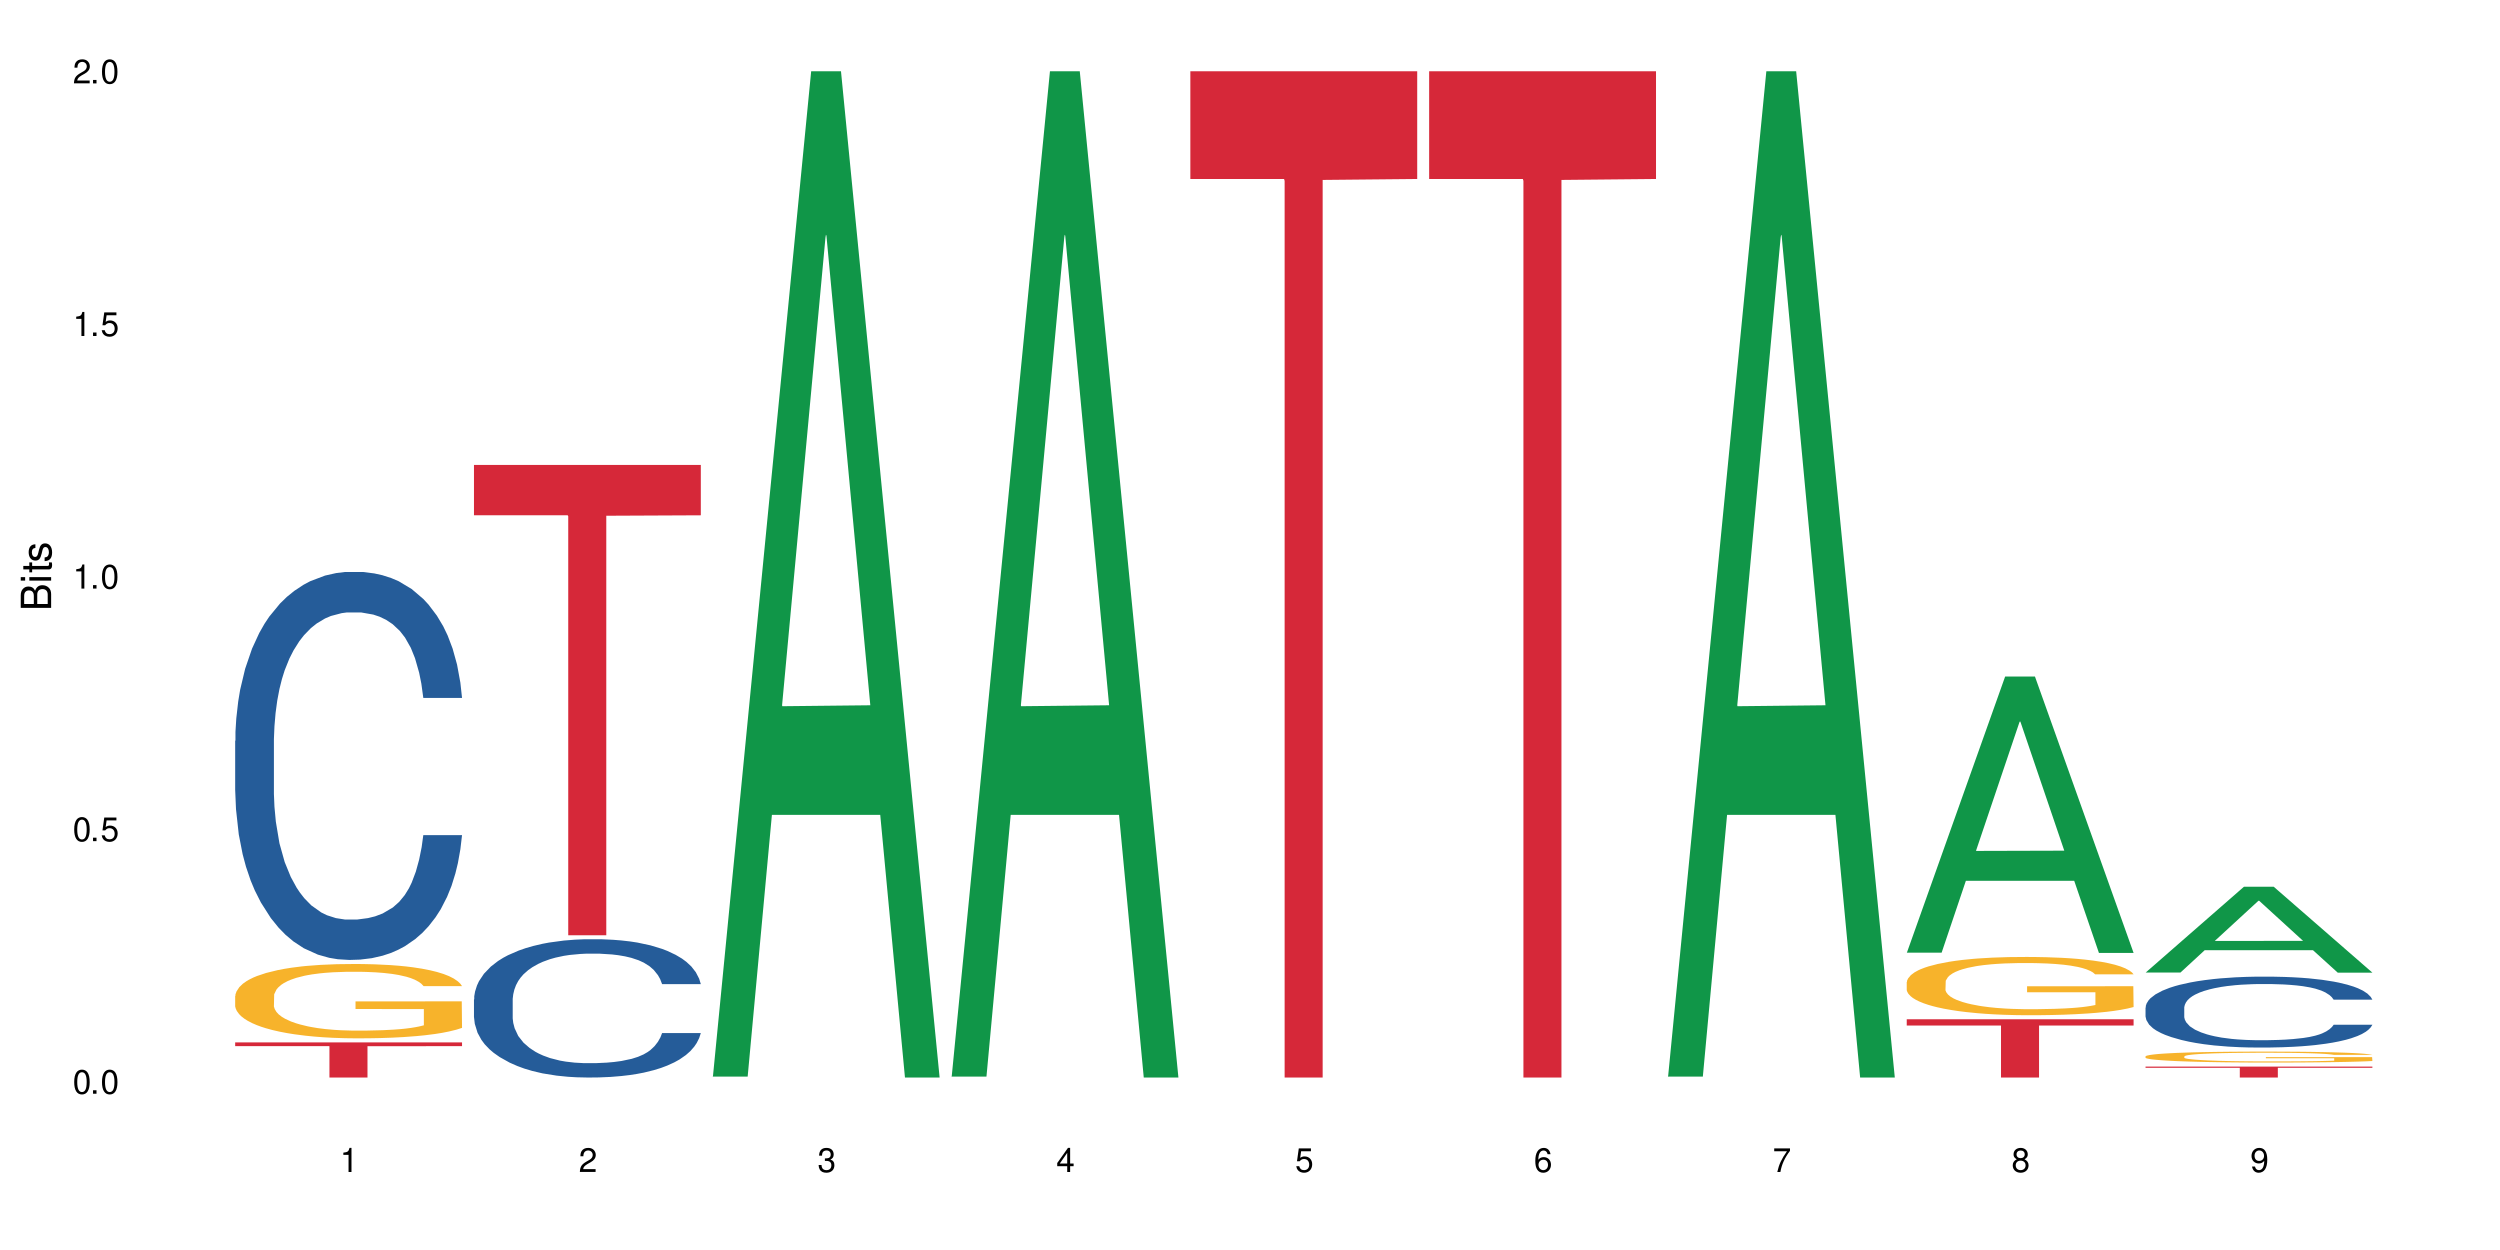 <?xml version="1.0" encoding="UTF-8"?>
<svg xmlns="http://www.w3.org/2000/svg" xmlns:xlink="http://www.w3.org/1999/xlink" width="720" height="360" viewBox="0 0 720 360">
<defs>
<g>
<g id="glyph-0-0">
</g>
<g id="glyph-0-1">
<path d="M 2.641 -6.938 C 2 -6.938 1.422 -6.656 1.078 -6.172 C 0.641 -5.562 0.406 -4.641 0.406 -3.359 C 0.406 -1.016 1.188 0.219 2.641 0.219 C 4.078 0.219 4.859 -1.016 4.859 -3.297 C 4.859 -4.641 4.656 -5.547 4.203 -6.172 C 3.844 -6.656 3.281 -6.938 2.641 -6.938 Z M 2.641 -6.188 C 3.547 -6.188 4 -5.25 4 -3.375 C 4 -1.406 3.562 -0.484 2.625 -0.484 C 1.734 -0.484 1.281 -1.438 1.281 -3.344 C 1.281 -5.25 1.734 -6.188 2.641 -6.188 Z M 2.641 -6.188 "/>
</g>
<g id="glyph-0-2">
<path d="M 1.828 -1 L 0.828 -1 L 0.828 0 L 1.828 0 Z M 1.828 -1 "/>
</g>
<g id="glyph-0-3">
<path d="M 4.562 -6.797 L 1.062 -6.797 L 0.547 -3.094 L 1.328 -3.094 C 1.719 -3.562 2.047 -3.734 2.578 -3.734 C 3.484 -3.734 4.062 -3.109 4.062 -2.094 C 4.062 -1.125 3.484 -0.531 2.578 -0.531 C 1.828 -0.531 1.375 -0.906 1.188 -1.672 L 0.328 -1.672 C 0.453 -1.109 0.547 -0.844 0.75 -0.594 C 1.125 -0.078 1.828 0.219 2.594 0.219 C 3.969 0.219 4.922 -0.781 4.922 -2.219 C 4.922 -3.562 4.031 -4.484 2.719 -4.484 C 2.25 -4.484 1.859 -4.359 1.469 -4.062 L 1.734 -5.969 L 4.562 -5.969 Z M 4.562 -6.797 "/>
</g>
<g id="glyph-0-4">
<path d="M 2.484 -4.938 L 2.484 0 L 3.328 0 L 3.328 -6.938 L 2.766 -6.938 C 2.469 -5.875 2.281 -5.734 0.984 -5.562 L 0.984 -4.938 Z M 2.484 -4.938 "/>
</g>
<g id="glyph-0-5">
<path d="M 4.859 -0.828 L 1.281 -0.828 C 1.359 -1.406 1.672 -1.781 2.5 -2.281 L 3.469 -2.828 C 4.406 -3.344 4.906 -4.062 4.906 -4.906 C 4.906 -5.484 4.672 -6.031 4.266 -6.406 C 3.859 -6.766 3.375 -6.938 2.719 -6.938 C 1.859 -6.938 1.219 -6.625 0.844 -6.031 C 0.609 -5.672 0.5 -5.234 0.484 -4.531 L 1.328 -4.531 C 1.359 -5.016 1.406 -5.281 1.531 -5.516 C 1.75 -5.938 2.188 -6.203 2.703 -6.203 C 3.469 -6.203 4.031 -5.641 4.031 -4.891 C 4.031 -4.344 3.719 -3.859 3.125 -3.516 L 2.234 -3 C 0.812 -2.172 0.406 -1.531 0.328 -0.016 L 4.859 -0.016 Z M 4.859 -0.828 "/>
</g>
<g id="glyph-0-6">
<path d="M 2.125 -3.188 L 2.578 -3.188 C 3.5 -3.188 3.984 -2.766 3.984 -1.922 C 3.984 -1.062 3.469 -0.531 2.594 -0.531 C 1.656 -0.531 1.203 -1 1.156 -2.016 L 0.312 -2.016 C 0.344 -1.453 0.438 -1.094 0.609 -0.781 C 0.953 -0.109 1.625 0.219 2.547 0.219 C 3.953 0.219 4.859 -0.625 4.859 -1.938 C 4.859 -2.828 4.516 -3.297 3.703 -3.594 C 4.344 -3.844 4.656 -4.328 4.656 -5.031 C 4.656 -6.219 3.875 -6.938 2.578 -6.938 C 1.203 -6.938 0.484 -6.172 0.453 -4.703 L 1.297 -4.703 C 1.312 -5.125 1.344 -5.359 1.453 -5.578 C 1.641 -5.969 2.062 -6.203 2.594 -6.203 C 3.344 -6.203 3.797 -5.75 3.797 -5 C 3.797 -4.516 3.609 -4.219 3.25 -4.047 C 3.016 -3.953 2.703 -3.922 2.125 -3.906 Z M 2.125 -3.188 "/>
</g>
<g id="glyph-0-7">
<path d="M 3.141 -1.672 L 3.141 0 L 3.984 0 L 3.984 -1.672 L 4.984 -1.672 L 4.984 -2.438 L 3.984 -2.438 L 3.984 -6.938 L 3.359 -6.938 L 0.266 -2.578 L 0.266 -1.672 Z M 3.141 -2.438 L 1 -2.438 L 3.141 -5.5 Z M 3.141 -2.438 "/>
</g>
<g id="glyph-0-8">
<path d="M 4.781 -5.125 C 4.609 -6.266 3.891 -6.938 2.844 -6.938 C 2.094 -6.938 1.422 -6.578 1.031 -5.953 C 0.594 -5.266 0.406 -4.422 0.406 -3.172 C 0.406 -2 0.578 -1.25 0.984 -0.641 C 1.359 -0.078 1.953 0.219 2.703 0.219 C 3.984 0.219 4.922 -0.75 4.922 -2.094 C 4.922 -3.375 4.062 -4.281 2.844 -4.281 C 2.172 -4.281 1.641 -4.031 1.281 -3.516 C 1.281 -5.234 1.828 -6.188 2.797 -6.188 C 3.391 -6.188 3.797 -5.797 3.938 -5.125 Z M 2.734 -3.531 C 3.547 -3.531 4.062 -2.953 4.062 -2.031 C 4.062 -1.156 3.484 -0.531 2.703 -0.531 C 1.922 -0.531 1.328 -1.188 1.328 -2.078 C 1.328 -2.938 1.906 -3.531 2.734 -3.531 Z M 2.734 -3.531 "/>
</g>
<g id="glyph-0-9">
<path d="M 4.984 -6.797 L 0.438 -6.797 L 0.438 -5.969 L 4.109 -5.969 C 2.5 -3.656 1.828 -2.234 1.328 0 L 2.219 0 C 2.594 -2.172 3.453 -4.047 4.984 -6.094 Z M 4.984 -6.797 "/>
</g>
<g id="glyph-0-10">
<path d="M 3.75 -3.656 C 4.469 -4.094 4.688 -4.438 4.688 -5.078 C 4.688 -6.172 3.844 -6.938 2.641 -6.938 C 1.438 -6.938 0.594 -6.172 0.594 -5.094 C 0.594 -4.438 0.812 -4.094 1.516 -3.656 C 0.734 -3.266 0.359 -2.703 0.359 -1.922 C 0.359 -0.656 1.281 0.219 2.641 0.219 C 3.984 0.219 4.922 -0.656 4.922 -1.922 C 4.922 -2.703 4.531 -3.266 3.75 -3.656 Z M 2.641 -6.188 C 3.359 -6.188 3.812 -5.75 3.812 -5.062 C 3.812 -4.406 3.344 -3.984 2.641 -3.984 C 1.922 -3.984 1.453 -4.406 1.453 -5.078 C 1.453 -5.75 1.922 -6.188 2.641 -6.188 Z M 2.641 -3.266 C 3.484 -3.266 4.062 -2.719 4.062 -1.906 C 4.062 -1.078 3.484 -0.531 2.625 -0.531 C 1.797 -0.531 1.219 -1.094 1.219 -1.906 C 1.219 -2.719 1.781 -3.266 2.641 -3.266 Z M 2.641 -3.266 "/>
</g>
<g id="glyph-0-11">
<path d="M 0.516 -1.578 C 0.672 -0.453 1.406 0.219 2.438 0.219 C 3.188 0.219 3.859 -0.141 4.266 -0.766 C 4.688 -1.453 4.891 -2.297 4.891 -3.547 C 4.891 -4.719 4.703 -5.453 4.312 -6.078 C 3.938 -6.641 3.344 -6.938 2.594 -6.938 C 1.297 -6.938 0.359 -5.969 0.359 -4.625 C 0.359 -3.344 1.234 -2.453 2.453 -2.453 C 3.094 -2.453 3.578 -2.672 4.016 -3.203 C 4 -1.484 3.469 -0.531 2.5 -0.531 C 1.906 -0.531 1.484 -0.906 1.359 -1.578 Z M 2.578 -6.203 C 3.375 -6.203 3.969 -5.531 3.969 -4.641 C 3.969 -3.797 3.391 -3.188 2.547 -3.188 C 1.734 -3.188 1.234 -3.766 1.234 -4.688 C 1.234 -5.562 1.797 -6.203 2.578 -6.203 Z M 2.578 -6.203 "/>
</g>
<g id="glyph-1-0">
</g>
<g id="glyph-1-1">
<path d="M 0 -0.953 L 0 -4.891 C 0 -5.719 -0.234 -6.344 -0.734 -6.797 C -1.188 -7.234 -1.812 -7.469 -2.5 -7.469 C -3.547 -7.469 -4.188 -7 -4.625 -5.875 C -4.984 -6.688 -5.625 -7.094 -6.531 -7.094 C -7.172 -7.094 -7.734 -6.859 -8.141 -6.391 C -8.562 -5.922 -8.75 -5.344 -8.75 -4.5 L -8.75 -0.953 Z M -4.984 -2.062 L -7.766 -2.062 L -7.766 -4.219 C -7.766 -4.844 -7.688 -5.203 -7.453 -5.5 C -7.219 -5.812 -6.859 -5.969 -6.375 -5.969 C -5.891 -5.969 -5.531 -5.812 -5.297 -5.5 C -5.062 -5.203 -4.984 -4.844 -4.984 -4.219 Z M -0.984 -2.062 L -4 -2.062 L -4 -4.781 C -4 -5.766 -3.438 -6.359 -2.484 -6.359 C -1.547 -6.359 -0.984 -5.766 -0.984 -4.781 Z M -0.984 -2.062 "/>
</g>
<g id="glyph-1-2">
<path d="M -6.281 -1.797 L -6.281 -0.797 L 0 -0.797 L 0 -1.797 Z M -8.75 -1.797 L -8.75 -0.797 L -7.484 -0.797 L -7.484 -1.797 Z M -8.75 -1.797 "/>
</g>
<g id="glyph-1-3">
<path d="M -6.281 -3.047 L -6.281 -2.016 L -8.016 -2.016 L -8.016 -1.016 L -6.281 -1.016 L -6.281 -0.172 L -5.469 -0.172 L -5.469 -1.016 L -0.719 -1.016 C -0.078 -1.016 0.281 -1.453 0.281 -2.234 C 0.281 -2.5 0.25 -2.719 0.188 -3.047 L -0.641 -3.047 C -0.609 -2.906 -0.594 -2.766 -0.594 -2.562 C -0.594 -2.141 -0.719 -2.016 -1.156 -2.016 L -5.469 -2.016 L -5.469 -3.047 Z M -6.281 -3.047 "/>
</g>
<g id="glyph-1-4">
<path d="M -4.531 -5.25 C -5.766 -5.25 -6.469 -4.422 -6.469 -2.969 C -6.469 -1.516 -5.719 -0.562 -4.547 -0.562 C -3.562 -0.562 -3.094 -1.062 -2.734 -2.562 L -2.516 -3.484 C -2.344 -4.188 -2.094 -4.469 -1.641 -4.469 C -1.047 -4.469 -0.641 -3.875 -0.641 -3 C -0.641 -2.453 -0.797 -2 -1.062 -1.75 C -1.25 -1.594 -1.422 -1.531 -1.875 -1.469 L -1.875 -0.406 C -0.422 -0.453 0.281 -1.266 0.281 -2.922 C 0.281 -4.5 -0.5 -5.516 -1.719 -5.516 C -2.656 -5.516 -3.172 -4.984 -3.469 -3.734 L -3.703 -2.766 C -3.891 -1.953 -4.156 -1.609 -4.594 -1.609 C -5.188 -1.609 -5.547 -2.125 -5.547 -2.938 C -5.547 -3.75 -5.203 -4.172 -4.531 -4.203 Z M -4.531 -5.25 "/>
</g>
</g>
</defs>
<rect x="-72" y="-36" width="864" height="432" fill="rgb(100%, 100%, 100%)" fill-opacity="1"/>
<path fill-rule="nonzero" fill="rgb(14.51%, 36.078%, 60%)" fill-opacity="1" d="M 67.73 213.352 L 67.812 213.25 L 67.812 210.801 L 68.051 206.918 L 68.605 202.016 L 69.164 198.645 L 70.598 192.621 L 72.59 186.801 L 74.664 182.305 L 76.176 179.652 L 77.531 177.609 L 80.637 173.828 L 82.629 171.891 L 84.781 170.152 L 87.41 168.418 L 89.324 167.395 L 93.625 165.762 L 96.812 165.047 L 99.281 164.742 L 104.621 164.742 L 107.809 165.148 L 110.117 165.66 L 112.668 166.477 L 114.82 167.395 L 118.562 169.641 L 121.91 172.5 L 123.426 174.137 L 125.816 177.301 L 127.648 180.367 L 128.922 183.02 L 130.355 186.801 L 131.629 191.395 L 132.586 196.602 L 133.066 200.996 L 121.91 200.996 L 121.352 196.91 L 120.715 193.742 L 119.52 189.559 L 118.324 186.594 L 116.652 183.633 L 115.137 181.691 L 113.066 179.754 L 111.234 178.527 L 109.32 177.609 L 107.488 176.996 L 103.984 176.383 L 99.922 176.383 L 98.406 176.586 L 95.297 177.402 L 93.625 178.117 L 91.234 179.547 L 89.562 180.875 L 87.57 182.918 L 86.215 184.656 L 84.543 187.309 L 83.348 189.66 L 81.992 193.027 L 81.195 195.582 L 80.48 198.441 L 79.84 201.812 L 79.363 205.387 L 79.043 209.164 L 78.887 212.84 L 78.887 228.672 L 79.043 232.348 L 79.441 236.637 L 80.48 242.867 L 81.992 248.277 L 83.746 252.566 L 85.418 255.633 L 86.375 257.062 L 87.648 258.695 L 89.641 260.738 L 92.512 262.781 L 94.184 263.598 L 96.734 264.414 L 99.363 264.824 L 102.867 264.824 L 105.977 264.414 L 108.047 263.902 L 110.199 263.086 L 113.145 261.352 L 114.98 259.719 L 116.57 257.777 L 117.766 255.836 L 118.562 254.203 L 119.758 251.035 L 120.715 247.562 L 121.434 243.988 L 121.91 240.516 L 133.066 240.516 L 132.586 244.602 L 131.871 248.586 L 131.152 251.547 L 130.039 255.121 L 128.762 258.289 L 126.93 261.863 L 125.418 264.211 L 123.426 266.766 L 121.59 268.703 L 119.602 270.441 L 116.652 272.484 L 114.738 273.504 L 112.668 274.422 L 110.199 275.238 L 107.09 275.953 L 103.746 276.363 L 100.637 276.465 L 97.289 276.262 L 94.82 275.852 L 91.555 274.934 L 87.492 273.094 L 84.543 271.156 L 82.23 269.215 L 80.238 267.172 L 78.008 264.414 L 75.141 259.922 L 73.387 256.449 L 72.191 253.59 L 70.84 249.605 L 69.883 246.031 L 68.766 240.312 L 67.969 233.062 L 67.73 227.445 Z M 67.73 213.352 "/>
<path fill-rule="nonzero" fill="rgb(96.863%, 70.196%, 16.863%)" fill-opacity="1" d="M 67.73 286.801 L 67.812 286.781 L 67.812 286.391 L 68.129 285.512 L 68.926 284.297 L 69.961 283.301 L 71.078 282.52 L 71.793 282.109 L 72.988 281.52 L 74.023 281.09 L 76.656 280.211 L 80 279.391 L 81.832 279.039 L 83.906 278.707 L 86.852 278.332 L 88.207 278.195 L 92.352 277.883 L 97.051 277.688 L 102.23 277.629 L 104.621 277.648 L 107.887 277.727 L 112.348 277.941 L 114.898 278.137 L 116.891 278.332 L 118.961 278.586 L 121.512 278.98 L 123.902 279.449 L 125.816 279.918 L 127.727 280.504 L 129.32 281.129 L 130.676 281.816 L 131.871 282.637 L 132.586 283.32 L 133.066 284.004 L 121.988 284.004 L 121.352 283.32 L 120.637 282.793 L 119.441 282.148 L 118.246 281.676 L 117.051 281.305 L 114.82 280.797 L 112.906 280.484 L 110.516 280.211 L 108.207 280.035 L 105.578 279.918 L 103.984 279.879 L 99.762 279.879 L 95.938 280.016 L 93.707 280.172 L 92.113 280.328 L 89.879 280.621 L 88.527 280.855 L 87.73 281.012 L 85.34 281.617 L 83.746 282.168 L 82.871 282.539 L 81.754 283.125 L 80.957 283.652 L 80.082 284.434 L 79.602 285.023 L 78.965 286.352 L 78.887 289.871 L 79.125 290.613 L 79.602 291.418 L 80.238 292.121 L 81.195 292.863 L 82.152 293.43 L 83.824 294.195 L 85.258 294.703 L 86.375 295.035 L 88.527 295.562 L 89.402 295.738 L 91.473 296.09 L 93.625 296.363 L 96.254 296.598 L 98.246 296.715 L 101.434 296.812 L 105.496 296.812 L 110.277 296.695 L 113.305 296.539 L 115.379 296.383 L 116.73 296.246 L 118.406 296.031 L 119.602 295.836 L 120.715 295.621 L 122.07 295.289 L 122.07 290.613 L 102.391 290.594 L 102.391 288.406 L 132.984 288.387 L 133.066 296.031 L 131.391 296.559 L 129.32 297.066 L 127.328 297.461 L 125.258 297.793 L 122.309 298.164 L 119.918 298.398 L 116.254 298.672 L 112.906 298.848 L 109.402 298.965 L 106.293 299.023 L 102.629 299.043 L 99.363 299.004 L 95.855 298.887 L 93.066 298.73 L 90.52 298.535 L 87.969 298.281 L 84.781 297.871 L 82.711 297.539 L 80.559 297.129 L 78.406 296.637 L 76.496 296.109 L 75.219 295.699 L 73.945 295.23 L 72.59 294.645 L 71.316 293.977 L 70.359 293.371 L 69.484 292.688 L 68.848 292.043 L 68.211 291.164 L 67.891 290.457 L 67.73 289.852 Z M 67.73 286.801 "/>
<path fill-rule="nonzero" fill="rgb(83.922%, 15.686%, 22.353%)" fill-opacity="1" d="M 67.73 300.207 L 133.066 300.207 L 133.066 301.293 L 105.836 301.301 L 105.836 310.332 L 94.879 310.332 L 94.879 301.309 L 94.723 301.293 L 67.73 301.293 Z M 67.73 300.207 "/>
<path fill-rule="nonzero" fill="rgb(14.51%, 36.078%, 60%)" fill-opacity="1" d="M 136.504 287.84 L 136.582 287.805 L 136.582 286.93 L 136.824 285.547 L 137.379 283.801 L 137.938 282.598 L 139.371 280.449 L 141.363 278.375 L 143.434 276.773 L 144.949 275.828 L 146.305 275.102 L 149.41 273.754 L 151.402 273.062 L 153.555 272.445 L 156.184 271.824 L 158.098 271.461 L 162.398 270.879 L 165.586 270.625 L 168.055 270.516 L 173.395 270.516 L 176.582 270.66 L 178.891 270.844 L 181.441 271.133 L 183.594 271.461 L 187.336 272.262 L 190.684 273.281 L 192.195 273.863 L 194.586 274.992 L 196.418 276.082 L 197.695 277.031 L 199.129 278.375 L 200.402 280.016 L 201.359 281.871 L 201.836 283.434 L 190.684 283.434 L 190.125 281.98 L 189.488 280.852 L 188.293 279.359 L 187.098 278.305 L 185.426 277.25 L 183.91 276.555 L 181.84 275.863 L 180.008 275.43 L 178.094 275.102 L 176.262 274.883 L 172.758 274.664 L 168.691 274.664 L 167.18 274.738 L 164.07 275.027 L 162.398 275.281 L 160.008 275.793 L 158.336 276.266 L 156.344 276.992 L 154.988 277.613 L 153.316 278.559 L 152.121 279.395 L 150.766 280.598 L 149.969 281.508 L 149.25 282.527 L 148.613 283.727 L 148.137 285 L 147.816 286.348 L 147.66 287.656 L 147.66 293.301 L 147.816 294.609 L 148.215 296.137 L 149.25 298.359 L 150.766 300.285 L 152.52 301.816 L 154.191 302.906 L 155.148 303.418 L 156.422 304 L 158.414 304.727 L 161.281 305.457 L 162.957 305.746 L 165.504 306.039 L 168.137 306.184 L 171.641 306.184 L 174.746 306.039 L 176.82 305.855 L 178.973 305.566 L 181.918 304.945 L 183.75 304.363 L 185.344 303.672 L 186.539 302.98 L 187.336 302.398 L 188.531 301.27 L 189.488 300.031 L 190.203 298.758 L 190.684 297.52 L 201.836 297.52 L 201.359 298.977 L 200.645 300.395 L 199.926 301.453 L 198.809 302.727 L 197.535 303.855 L 195.703 305.129 L 194.188 305.965 L 192.195 306.875 L 190.363 307.566 L 188.371 308.184 L 185.426 308.914 L 183.512 309.277 L 181.441 309.605 L 178.973 309.895 L 175.863 310.152 L 172.516 310.297 L 169.41 310.332 L 166.062 310.258 L 163.594 310.113 L 160.328 309.785 L 156.262 309.133 L 153.316 308.441 L 151.004 307.75 L 149.012 307.02 L 146.781 306.039 L 143.914 304.438 L 142.16 303.199 L 140.965 302.18 L 139.609 300.762 L 138.656 299.488 L 137.539 297.449 L 136.742 294.863 L 136.504 292.863 Z M 136.504 287.84 "/>
<path fill-rule="nonzero" fill="rgb(83.922%, 15.686%, 22.353%)" fill-opacity="1" d="M 136.504 133.91 L 201.836 133.91 L 201.836 148.406 L 174.609 148.535 L 174.609 269.352 L 163.652 269.352 L 163.652 148.664 L 163.496 148.406 L 136.504 148.406 Z M 136.504 133.91 "/>
<path fill-rule="nonzero" fill="rgb(6.275%, 58.824%, 28.235%)" fill-opacity="1" d="M 205.277 310.059 L 205.348 309.789 L 233.617 20.527 L 242.203 20.527 L 270.609 310.332 L 260.629 310.332 L 253.508 234.684 L 222.309 234.684 L 215.328 310.059 L 205.277 310.059 L 225.309 203.391 L 250.648 203.117 L 238.012 67.875 L 237.875 67.602 L 237.734 68.418 L 225.238 203.117 L 225.309 203.391 Z M 205.277 310.059 "/>
<path fill-rule="nonzero" fill="rgb(6.275%, 58.824%, 28.235%)" fill-opacity="1" d="M 274.051 310.059 L 274.117 309.789 L 302.387 20.527 L 310.973 20.527 L 339.383 310.332 L 329.402 310.332 L 322.281 234.684 L 291.082 234.684 L 284.102 310.059 L 274.051 310.059 L 294.082 203.391 L 319.422 203.117 L 306.785 67.875 L 306.645 67.602 L 306.508 68.418 L 294.012 203.117 L 294.082 203.391 Z M 274.051 310.059 "/>
<path fill-rule="nonzero" fill="rgb(83.922%, 15.686%, 22.353%)" fill-opacity="1" d="M 342.82 20.527 L 408.156 20.527 L 408.156 51.547 L 380.926 51.82 L 380.926 310.332 L 369.973 310.332 L 369.973 52.094 L 369.812 51.547 L 342.82 51.547 Z M 342.82 20.527 "/>
<path fill-rule="nonzero" fill="rgb(83.922%, 15.686%, 22.353%)" fill-opacity="1" d="M 411.594 20.527 L 476.93 20.527 L 476.93 51.547 L 449.699 51.82 L 449.699 310.332 L 438.746 310.332 L 438.746 52.094 L 438.586 51.547 L 411.594 51.547 Z M 411.594 20.527 "/>
<path fill-rule="nonzero" fill="rgb(6.275%, 58.824%, 28.235%)" fill-opacity="1" d="M 480.367 310.059 L 480.438 309.789 L 508.707 20.527 L 517.293 20.527 L 545.703 310.332 L 535.719 310.332 L 528.602 234.684 L 497.398 234.684 L 490.418 310.059 L 480.367 310.059 L 500.398 203.391 L 525.738 203.117 L 513.105 67.875 L 512.965 67.602 L 512.824 68.418 L 500.332 203.117 L 500.398 203.391 Z M 480.367 310.059 "/>
<path fill-rule="nonzero" fill="rgb(6.275%, 58.824%, 28.235%)" fill-opacity="1" d="M 549.141 274.363 L 549.211 274.289 L 577.48 194.844 L 586.066 194.844 L 614.473 274.438 L 604.492 274.438 L 597.371 253.664 L 566.172 253.664 L 559.191 274.363 L 549.141 274.363 L 569.172 245.066 L 594.512 244.992 L 581.875 207.848 L 581.738 207.773 L 581.598 207.996 L 569.102 244.992 L 569.172 245.066 Z M 549.141 274.363 "/>
<path fill-rule="nonzero" fill="rgb(96.863%, 70.196%, 16.863%)" fill-opacity="1" d="M 549.141 282.793 L 549.219 282.777 L 549.219 282.469 L 549.539 281.781 L 550.336 280.828 L 551.371 280.047 L 552.484 279.434 L 553.203 279.113 L 554.398 278.652 L 555.434 278.316 L 558.062 277.625 L 561.41 276.984 L 563.242 276.707 L 565.312 276.445 L 568.262 276.156 L 569.617 276.047 L 573.758 275.801 L 578.461 275.648 L 583.641 275.602 L 586.031 275.617 L 589.297 275.68 L 593.758 275.848 L 596.309 276 L 598.301 276.156 L 600.371 276.355 L 602.922 276.66 L 605.312 277.027 L 607.223 277.398 L 609.137 277.855 L 610.73 278.348 L 612.082 278.883 L 613.277 279.527 L 613.996 280.062 L 614.473 280.602 L 603.398 280.602 L 602.762 280.062 L 602.043 279.648 L 600.848 279.145 L 599.652 278.777 L 598.461 278.484 L 596.227 278.086 L 594.316 277.84 L 591.926 277.625 L 589.613 277.488 L 586.984 277.398 L 585.391 277.367 L 581.168 277.367 L 577.344 277.473 L 575.113 277.598 L 573.52 277.719 L 571.289 277.949 L 569.934 278.133 L 569.137 278.254 L 566.75 278.73 L 565.156 279.16 L 564.277 279.449 L 563.164 279.91 L 562.367 280.324 L 561.488 280.938 L 561.012 281.398 L 560.375 282.438 L 560.293 285.199 L 560.535 285.781 L 561.012 286.41 L 561.648 286.961 L 562.605 287.543 L 563.562 287.988 L 565.234 288.586 L 566.668 288.984 L 567.785 289.242 L 569.934 289.656 L 570.812 289.797 L 572.883 290.07 L 575.035 290.285 L 577.664 290.469 L 579.656 290.562 L 582.844 290.641 L 586.906 290.641 L 591.688 290.547 L 594.715 290.426 L 596.785 290.301 L 598.141 290.195 L 599.812 290.027 L 601.008 289.871 L 602.125 289.703 L 603.48 289.441 L 603.48 285.781 L 583.797 285.766 L 583.797 284.047 L 614.395 284.031 L 614.473 290.027 L 612.801 290.441 L 610.73 290.84 L 608.738 291.145 L 606.664 291.406 L 603.719 291.695 L 601.328 291.879 L 597.664 292.094 L 594.316 292.234 L 590.809 292.324 L 587.703 292.371 L 584.039 292.387 L 580.77 292.355 L 577.266 292.262 L 574.477 292.141 L 571.926 291.988 L 569.379 291.789 L 566.191 291.465 L 564.117 291.207 L 561.969 290.883 L 559.816 290.5 L 557.902 290.086 L 556.629 289.766 L 555.355 289.398 L 554 288.938 L 552.727 288.418 L 551.77 287.941 L 550.895 287.406 L 550.254 286.898 L 549.617 286.211 L 549.301 285.656 L 549.141 285.184 Z M 549.141 282.793 "/>
<path fill-rule="nonzero" fill="rgb(83.922%, 15.686%, 22.353%)" fill-opacity="1" d="M 549.141 293.551 L 614.473 293.551 L 614.473 295.348 L 587.246 295.363 L 587.246 310.332 L 576.289 310.332 L 576.289 295.379 L 576.129 295.348 L 549.141 295.348 Z M 549.141 293.551 "/>
<path fill-rule="nonzero" fill="rgb(6.275%, 58.824%, 28.235%)" fill-opacity="1" d="M 617.914 280.098 L 617.98 280.074 L 646.25 255.387 L 654.836 255.387 L 683.246 280.121 L 673.266 280.121 L 666.145 273.664 L 634.945 273.664 L 627.965 280.098 L 617.914 280.098 L 637.945 270.992 L 663.285 270.969 L 650.648 259.43 L 650.512 259.406 L 650.371 259.473 L 637.875 270.969 L 637.945 270.992 Z M 617.914 280.098 "/>
<path fill-rule="nonzero" fill="rgb(14.51%, 36.078%, 60%)" fill-opacity="1" d="M 617.914 290.168 L 617.992 290.148 L 617.992 289.699 L 618.23 288.992 L 618.789 288.094 L 619.348 287.48 L 620.781 286.379 L 622.773 285.316 L 624.844 284.492 L 626.359 284.008 L 627.711 283.637 L 630.82 282.945 L 632.812 282.59 L 634.965 282.273 L 637.594 281.957 L 639.504 281.77 L 643.809 281.469 L 646.996 281.34 L 649.465 281.285 L 654.801 281.285 L 657.988 281.359 L 660.301 281.453 L 662.852 281.602 L 665 281.77 L 668.746 282.18 L 672.094 282.703 L 673.605 283 L 675.996 283.578 L 677.828 284.141 L 679.102 284.625 L 680.539 285.316 L 681.812 286.156 L 682.77 287.105 L 683.246 287.91 L 672.094 287.91 L 671.535 287.164 L 670.898 286.582 L 669.703 285.82 L 668.508 285.277 L 666.832 284.734 L 665.32 284.383 L 663.246 284.027 L 661.414 283.805 L 659.504 283.637 L 657.672 283.523 L 654.164 283.41 L 650.102 283.41 L 648.586 283.449 L 645.48 283.598 L 643.809 283.727 L 641.418 283.988 L 639.742 284.23 L 637.75 284.605 L 636.398 284.922 L 634.723 285.406 L 633.527 285.836 L 632.176 286.453 L 631.379 286.918 L 630.66 287.441 L 630.023 288.059 L 629.547 288.711 L 629.227 289.402 L 629.066 290.074 L 629.066 292.965 L 629.227 293.637 L 629.625 294.422 L 630.66 295.559 L 632.176 296.551 L 633.926 297.332 L 635.602 297.895 L 636.559 298.156 L 637.832 298.453 L 639.824 298.828 L 642.691 299.199 L 644.363 299.348 L 646.914 299.5 L 649.543 299.574 L 653.051 299.574 L 656.156 299.5 L 658.227 299.406 L 660.379 299.254 L 663.328 298.938 L 665.16 298.641 L 666.754 298.285 L 667.949 297.93 L 668.746 297.633 L 669.941 297.055 L 670.898 296.418 L 671.613 295.766 L 672.094 295.133 L 683.246 295.133 L 682.77 295.879 L 682.051 296.605 L 681.336 297.148 L 680.219 297.801 L 678.945 298.379 L 677.113 299.031 L 675.598 299.461 L 673.605 299.926 L 671.773 300.281 L 669.781 300.598 L 666.832 300.973 L 664.922 301.16 L 662.852 301.328 L 660.379 301.477 L 657.273 301.605 L 653.926 301.68 L 650.82 301.699 L 647.473 301.664 L 645.004 301.59 L 641.734 301.422 L 637.672 301.086 L 634.723 300.73 L 632.414 300.375 L 630.422 300.004 L 628.191 299.5 L 625.324 298.676 L 623.57 298.043 L 622.375 297.52 L 621.02 296.793 L 620.062 296.141 L 618.949 295.094 L 618.152 293.77 L 617.914 292.742 Z M 617.914 290.168 "/>
<path fill-rule="nonzero" fill="rgb(96.863%, 70.196%, 16.863%)" fill-opacity="1" d="M 617.914 304.215 L 617.992 304.211 L 617.992 304.152 L 618.312 304.023 L 619.109 303.848 L 620.145 303.699 L 621.258 303.582 L 621.977 303.523 L 623.172 303.438 L 624.207 303.375 L 626.836 303.242 L 630.184 303.125 L 632.016 303.07 L 634.086 303.023 L 637.035 302.969 L 638.391 302.949 L 642.531 302.902 L 647.234 302.871 L 652.414 302.863 L 654.801 302.867 L 658.07 302.879 L 662.531 302.91 L 665.082 302.938 L 667.074 302.969 L 669.145 303.004 L 671.695 303.062 L 674.082 303.133 L 675.996 303.199 L 677.91 303.289 L 679.5 303.379 L 680.855 303.48 L 682.051 303.602 L 682.77 303.703 L 683.246 303.801 L 672.172 303.801 L 671.535 303.703 L 670.816 303.625 L 669.621 303.527 L 668.426 303.461 L 667.23 303.406 L 665 303.332 L 663.09 303.285 L 660.699 303.242 L 658.387 303.219 L 655.758 303.199 L 654.164 303.195 L 649.941 303.195 L 646.117 303.215 L 643.887 303.238 L 642.293 303.262 L 640.062 303.305 L 638.707 303.34 L 637.91 303.363 L 635.52 303.453 L 633.926 303.531 L 633.051 303.586 L 631.934 303.672 L 631.141 303.75 L 630.262 303.867 L 629.785 303.953 L 629.148 304.148 L 629.066 304.668 L 629.305 304.777 L 629.785 304.895 L 630.422 304.996 L 631.379 305.105 L 632.332 305.191 L 634.008 305.301 L 635.441 305.379 L 636.559 305.426 L 638.707 305.504 L 639.586 305.531 L 641.656 305.582 L 643.809 305.621 L 646.438 305.656 L 648.43 305.672 L 651.617 305.688 L 655.68 305.688 L 660.461 305.672 L 663.488 305.648 L 665.559 305.625 L 666.914 305.605 L 668.586 305.574 L 669.781 305.543 L 670.898 305.512 L 672.25 305.465 L 672.25 304.777 L 652.57 304.773 L 652.57 304.449 L 683.168 304.449 L 683.246 305.574 L 681.574 305.652 L 679.5 305.727 L 677.512 305.781 L 675.438 305.832 L 672.492 305.887 L 670.102 305.922 L 666.434 305.961 L 663.09 305.988 L 659.582 306.004 L 656.477 306.012 L 652.809 306.016 L 649.543 306.012 L 646.039 305.992 L 643.25 305.969 L 640.699 305.941 L 638.148 305.902 L 634.965 305.844 L 632.891 305.793 L 630.742 305.734 L 628.59 305.664 L 626.676 305.586 L 625.402 305.523 L 624.129 305.453 L 622.773 305.367 L 621.496 305.27 L 620.543 305.18 L 619.664 305.082 L 619.027 304.984 L 618.391 304.855 L 618.07 304.754 L 617.914 304.664 Z M 617.914 304.215 "/>
<path fill-rule="nonzero" fill="rgb(83.922%, 15.686%, 22.353%)" fill-opacity="1" d="M 617.914 307.18 L 683.246 307.18 L 683.246 307.52 L 656.016 307.52 L 656.016 310.332 L 645.062 310.332 L 645.062 307.523 L 644.902 307.52 L 617.914 307.52 Z M 617.914 307.18 "/>
<g fill="rgb(0%, 0%, 0%)" fill-opacity="1">
<use xlink:href="#glyph-0-1" x="20.965" y="314.993"/>
<use xlink:href="#glyph-0-2" x="25.965" y="314.993"/>
<use xlink:href="#glyph-0-1" x="28.965" y="314.993"/>
</g>
<g fill="rgb(0%, 0%, 0%)" fill-opacity="1">
<use xlink:href="#glyph-0-1" x="20.965" y="242.251"/>
<use xlink:href="#glyph-0-2" x="25.965" y="242.251"/>
<use xlink:href="#glyph-0-3" x="28.965" y="242.251"/>
</g>
<g fill="rgb(0%, 0%, 0%)" fill-opacity="1">
<use xlink:href="#glyph-0-4" x="20.965" y="169.509"/>
<use xlink:href="#glyph-0-2" x="25.965" y="169.509"/>
<use xlink:href="#glyph-0-1" x="28.965" y="169.509"/>
</g>
<g fill="rgb(0%, 0%, 0%)" fill-opacity="1">
<use xlink:href="#glyph-0-4" x="20.965" y="96.767"/>
<use xlink:href="#glyph-0-2" x="25.965" y="96.767"/>
<use xlink:href="#glyph-0-3" x="28.965" y="96.767"/>
</g>
<g fill="rgb(0%, 0%, 0%)" fill-opacity="1">
<use xlink:href="#glyph-0-5" x="20.965" y="24.024"/>
<use xlink:href="#glyph-0-2" x="25.965" y="24.024"/>
<use xlink:href="#glyph-0-1" x="28.965" y="24.024"/>
</g>
<g fill="rgb(0%, 0%, 0%)" fill-opacity="1">
<use xlink:href="#glyph-0-4" x="97.898" y="337.532"/>
</g>
<g fill="rgb(0%, 0%, 0%)" fill-opacity="1">
<use xlink:href="#glyph-0-5" x="166.672" y="337.532"/>
</g>
<g fill="rgb(0%, 0%, 0%)" fill-opacity="1">
<use xlink:href="#glyph-0-6" x="235.445" y="337.532"/>
</g>
<g fill="rgb(0%, 0%, 0%)" fill-opacity="1">
<use xlink:href="#glyph-0-7" x="304.215" y="337.532"/>
</g>
<g fill="rgb(0%, 0%, 0%)" fill-opacity="1">
<use xlink:href="#glyph-0-3" x="372.988" y="337.532"/>
</g>
<g fill="rgb(0%, 0%, 0%)" fill-opacity="1">
<use xlink:href="#glyph-0-8" x="441.762" y="337.532"/>
</g>
<g fill="rgb(0%, 0%, 0%)" fill-opacity="1">
<use xlink:href="#glyph-0-9" x="510.535" y="337.532"/>
</g>
<g fill="rgb(0%, 0%, 0%)" fill-opacity="1">
<use xlink:href="#glyph-0-10" x="579.309" y="337.532"/>
</g>
<g fill="rgb(0%, 0%, 0%)" fill-opacity="1">
<use xlink:href="#glyph-0-11" x="648.078" y="337.532"/>
</g>
<g fill="rgb(0%, 0%, 0%)" fill-opacity="1">
<use xlink:href="#glyph-1-1" x="14.725" y="176.012"/>
<use xlink:href="#glyph-1-2" x="14.725" y="168.012"/>
<use xlink:href="#glyph-1-3" x="14.725" y="165.012"/>
<use xlink:href="#glyph-1-4" x="14.725" y="162.012"/>
</g>
</svg>

